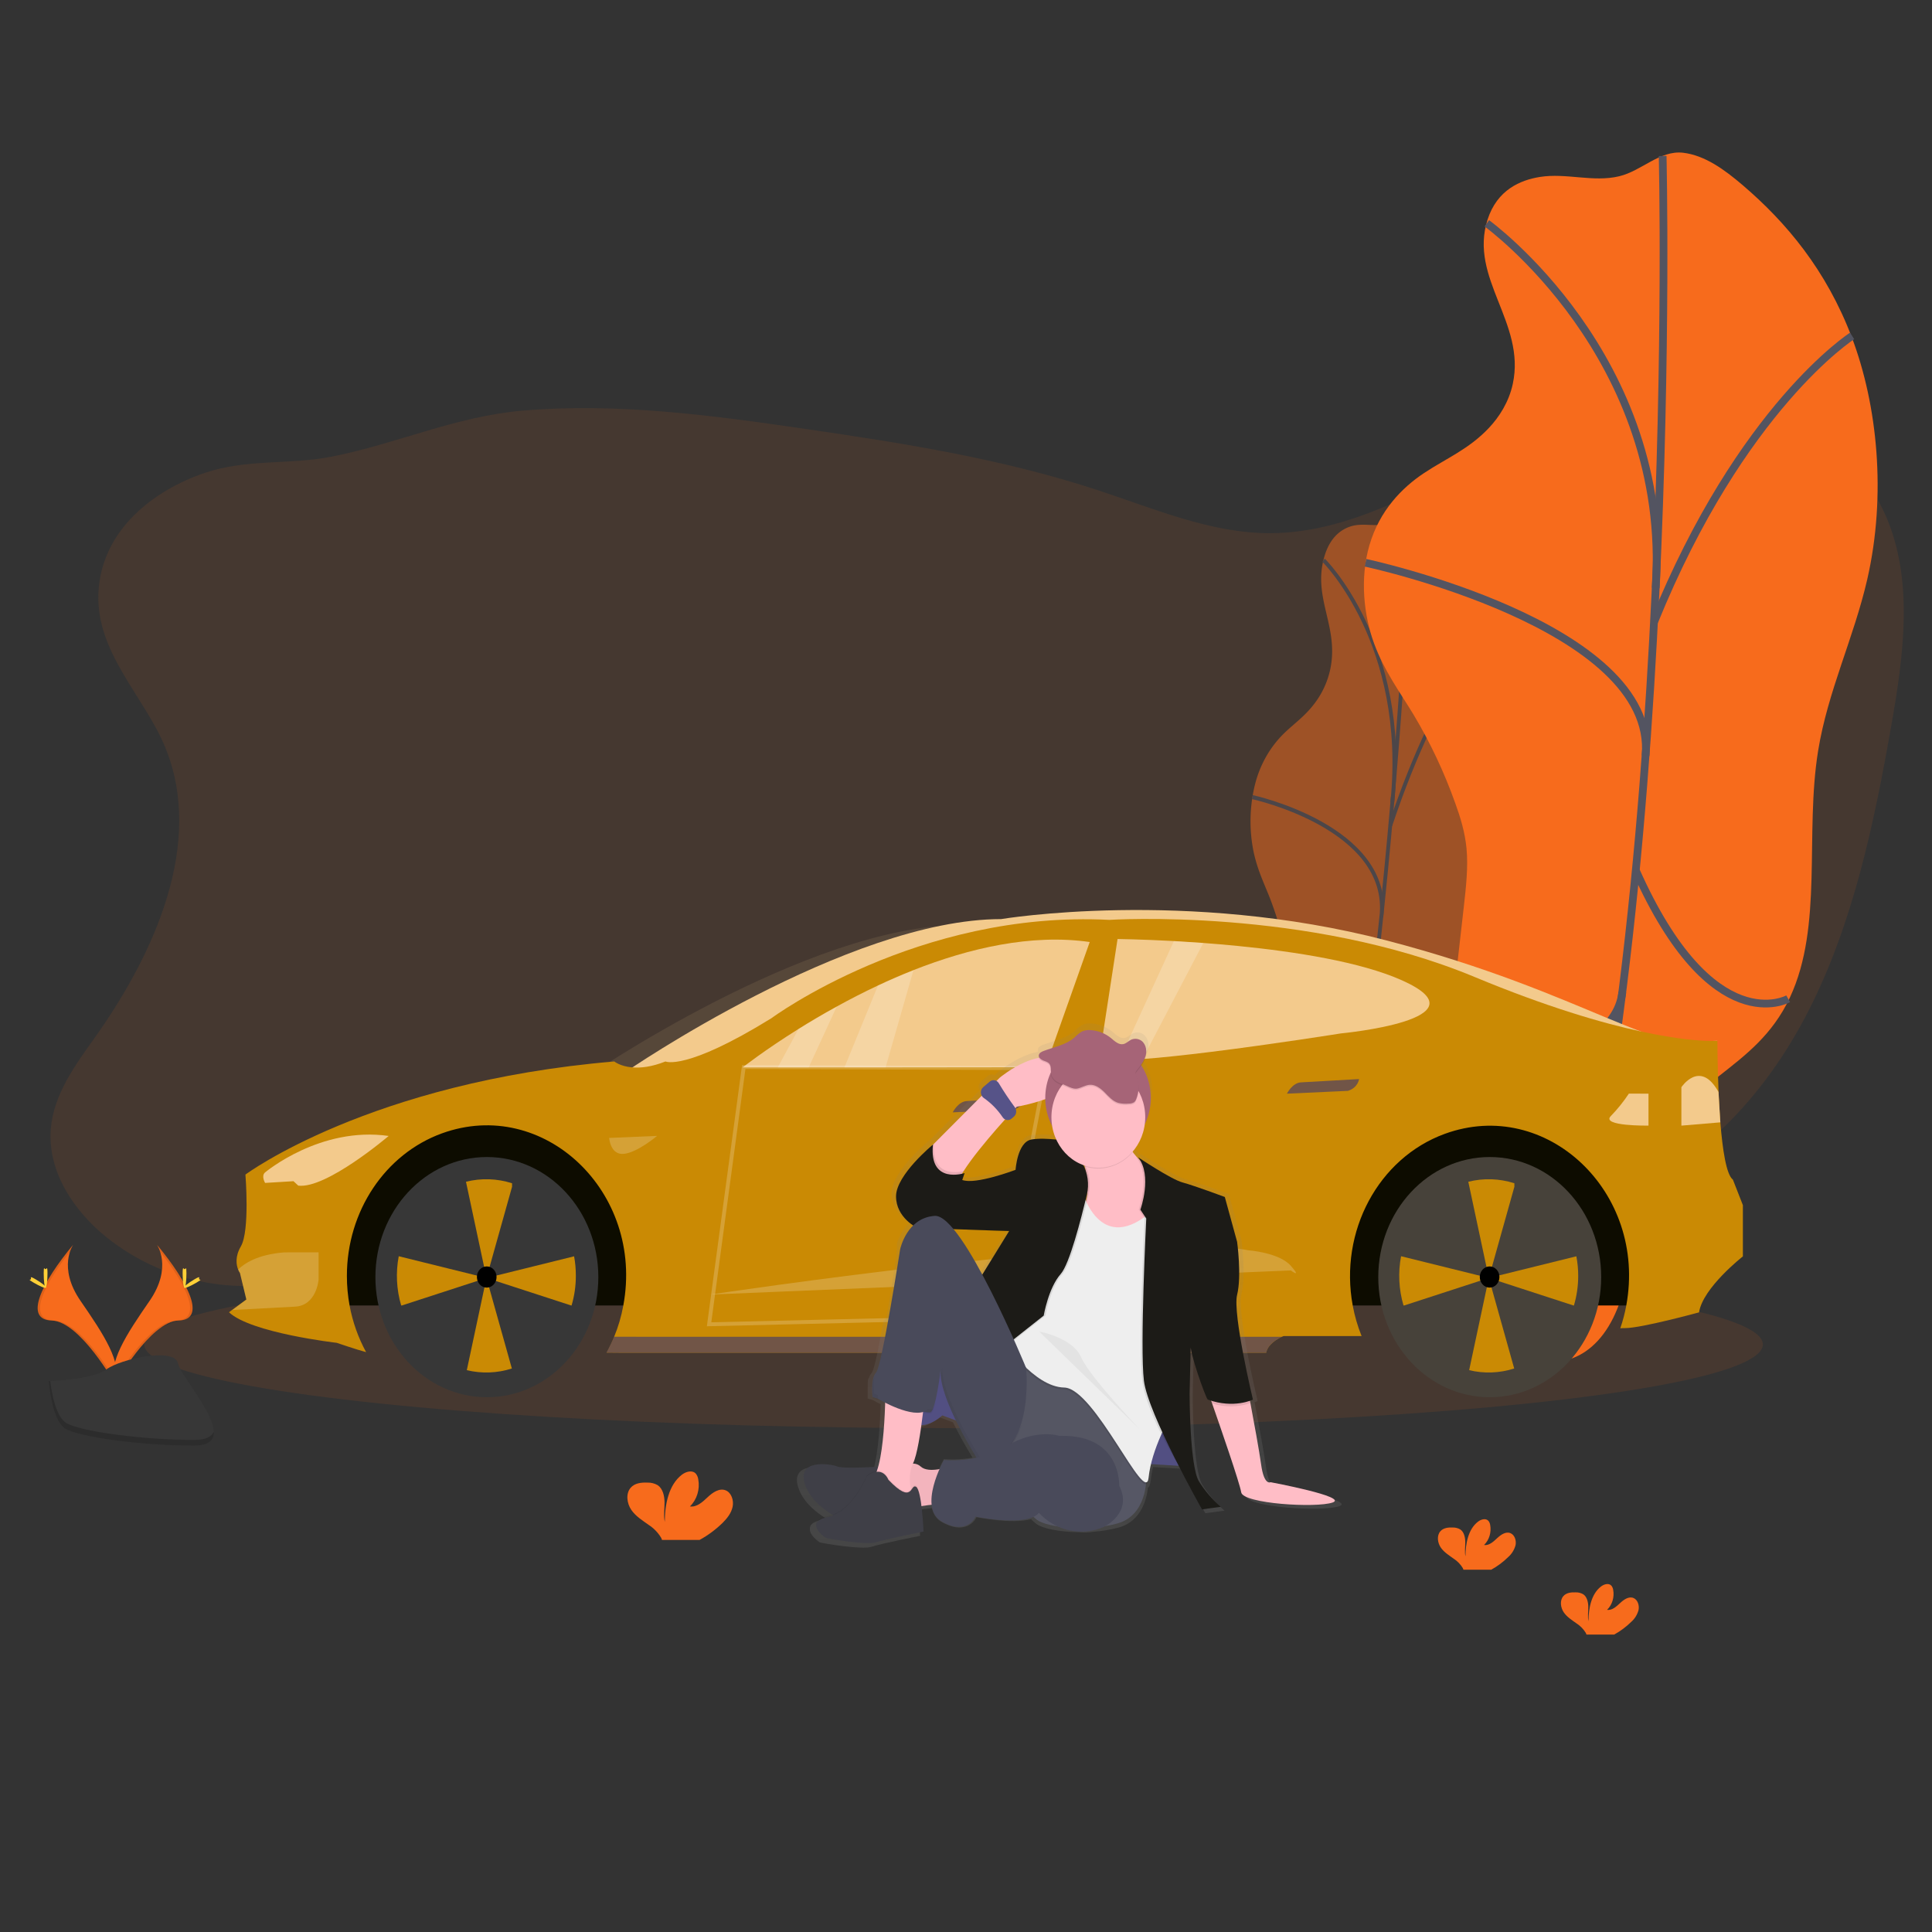 <?xml version="1.0" encoding="utf-8"?>
<svg viewBox="0 0 500 500" xmlns="http://www.w3.org/2000/svg">
  <rect x="0" y="0" width="500" height="500" fill="#333333" stroke="none"/>
  <defs>
    <linearGradient id="acc8b6a5-9f39-4130-a42e-d6ce30e2b206-391" x1="654.16" y1="770.88" x2="654.16" y2="513.71" gradientUnits="userSpaceOnUse" gradientTransform="matrix(0.49, 0, 0, 0.528, -43.662, -6.126)">
      <stop offset="0" stop-color="gray" stop-opacity="0.25"/>
      <stop offset="0.54" stop-color="gray" stop-opacity="0.12"/>
      <stop offset="1" stop-color="gray" stop-opacity="0.1"/>
    </linearGradient>
  </defs>
  <path d="M 42.758 193.397 C 52.964 218.229 39.941 246.83 24.638 268.388 C 19.506 275.603 13.863 283.159 13.144 292.242 C 12.286 303.322 19.25 313.506 27.518 320.163 C 42.587 332.297 63.175 336.047 81.111 329.929 C 96.611 324.653 109.643 312.695 125.276 307.873 C 151.437 299.807 179.147 313.179 201.533 329.832 C 217.378 341.618 234.346 355.946 253.446 353.43 C 266.895 351.657 278.305 341.493 286.044 329.518 C 289.78 323.714 293.032 317.262 298.478 313.359 C 301.716 311.04 305.516 309.81 309.322 308.933 C 344.044 300.943 380.888 320.447 415.151 310.415 C 438.29 303.638 456.744 283.933 468.214 261.256 C 479.683 238.579 485.043 212.962 489.501 187.583 C 492.67 169.548 495.302 150.088 488.034 133.492 C 480.325 115.938 462.483 105.298 444.554 103.308 C 426.624 101.319 408.638 106.832 392.117 114.608 C 371.473 124.33 351.244 137.94 328.71 137.987 C 313.366 138.019 298.737 131.656 284.065 126.842 C 259.489 118.755 234.021 114.735 208.59 111.026 C 184.255 107.475 159.685 104.169 135.203 106.278 C 117.88 107.761 102.586 114.893 85.778 118.19 C 74.823 120.342 63.812 118.717 53.063 122.363 C 39.839 126.818 26.205 137.165 25.475 153.438 C 24.785 168.91 37.342 180.215 42.758 193.397 Z" opacity="0.1" style="fill: rgb(236, 104, 28);"/>
  <g opacity="0.5" transform="matrix(0.49, 0, 0, 0.528, 7.683, 39.494)" style="">
    <path d="M802.73,269.64c-5,1.44-11.21,5.16-14.25,15.37-6,20,7.88,33.68,3.33,54.45a40.61,40.61,0,0,1-7,15.27c-5.57,7.55-11.63,11.13-17.49,16.42a52.18,52.18,0,0,0-15.37,25.24,69.86,69.86,0,0,0-.69,32.81c2.09,9.06,5.65,15.65,8.75,23a169.86,169.86,0,0,1,9,29,70.52,70.52,0,0,1,2,14.71c.1,6.23-.87,13-1.82,19.68l-8.47,59.11c-1.13,7.87-2.27,15.87-2.31,23.36-.06,8.65,1.33,16.08,2.71,23.33,3,15.64,6.17,31.87,13,40.12s18.41,5.39,25.54-11.45c6.78-16,6.92-37.4,12.9-54.52,9.42-27,28.16-30.6,38.55-56.33,10-24.68,6.92-55,12-83.12,3.62-20.17,11.33-38.57,15.9-58.5,6.57-28.71,5.92-58.51.67-80.57s-14.67-37.21-25.07-48.7c-4.41-4.87-9.12-9.2-14.66-9.63-5.89-.45-11,7-16.85,9.19C816.32,270.41,809.56,267.7,802.73,269.64Z" transform="translate(-104.84 -86.48)" style="fill: rgb(247, 107, 28);"/>
    <path d="M834.62,260.09s-10,255.28-51.93,405.82" transform="translate(-104.84 -86.48)" stroke="#535461" stroke-miterlimit="10" stroke-width="2" style="fill: rgb(247, 107, 28);"/>
    <path d="M788.22,286.26S833,327.07,824.55,404.83" transform="translate(-104.84 -86.48)" stroke="#535461" stroke-miterlimit="10" stroke-width="2" style="fill: rgb(247, 107, 28);"/>
    <path d="M750.6,402.38s73.6,14.8,68.14,58.82" transform="translate(-104.84 -86.48)" stroke="#535461" stroke-miterlimit="10" stroke-width="2" style="fill: rgb(247, 107, 28);"/>
    <path d="M879.77,316.41S850,342.48,823.46,416.32" transform="translate(-104.84 -86.48)" stroke="#535461" stroke-miterlimit="10" stroke-width="2" style="fill: rgb(247, 107, 28);"/>
    <path d="M850.66,539.58s-20.32,16-36.63-39.81" transform="translate(-104.84 -86.48)" stroke="#535461" stroke-miterlimit="10" stroke-width="2" style="fill: rgb(247, 107, 28);"/>
    <path d="M763,572.13s41.44-5.41,45.26-31.37" transform="translate(-104.84 -86.48)" stroke="#535461" stroke-miterlimit="10" stroke-width="2" style="fill: rgb(247, 107, 28);"/>
  </g>
  <path d="M 398.528 45.793 C 393.503 46.595 387.46 49.102 384.978 56.841 C 380.103 72.01 394.923 83.494 391.51 99.348 C 390.487 104.093 387.964 107.956 385.305 110.774 C 380.094 116.293 374.163 118.686 368.532 122.433 C 362.899 126.176 357.051 132.054 354.413 141.078 C 351.87 149.76 352.974 159.357 355.613 166.525 C 358.253 173.695 362.248 179.038 365.818 184.935 C 370.164 192.198 373.8 199.923 376.664 207.993 C 377.945 211.545 379.114 215.289 379.531 219.541 C 379.99 224.388 379.408 229.607 378.829 234.71 L 373.679 280.078 C 372.991 286.117 372.302 292.263 372.698 298.082 C 373.145 304.798 374.986 310.654 376.803 316.37 C 380.721 328.705 384.913 341.518 392.293 348.348 C 399.675 355.181 411.272 353.689 417.51 341.047 C 423.452 329.014 422.358 312.426 427.423 299.5 C 435.406 279.133 454.188 277.489 463.224 258.155 C 471.897 239.607 467.042 215.88 470.526 194.326 C 473.023 178.88 479.776 165.074 483.258 149.877 C 488.253 127.981 485.869 104.796 479.257 87.33 C 472.646 69.864 462.223 57.504 451.018 47.929 C 446.269 43.875 441.224 40.205 435.601 39.532 C 429.605 38.815 424.826 44.247 419.053 45.614 C 412.344 47.234 405.341 44.707 398.528 45.793 Z" style="fill: rgb(247, 107, 28);"/>
  <path d="M 430.292 40.36 C 430.292 40.36 435.02 238.052 401.22 352.369" fill="none" stroke="#535461" stroke-miterlimit="10" stroke-width="2" style="fill-opacity: 0.5;"/>
  <path d="M 384.781 57.789 C 384.781 57.789 432.589 92.298 428.494 152.172" fill="none" stroke="#535461" stroke-miterlimit="10" stroke-width="2" style="fill-opacity: 0.5;"/>
  <path d="M 353.397 145.647 C 353.397 145.647 428.857 161.746 425.88 195.598" fill="none" stroke="#535461" stroke-miterlimit="10" stroke-width="2" style="fill-opacity: 0.5;"/>
  <path d="M 479.327 86.938 C 479.327 86.938 450.648 105.329 428.053 161.029" fill="none" stroke="#535461" stroke-miterlimit="10" stroke-width="2" style="fill-opacity: 0.5;"/>
  <path d="M 462.783 258.482 C 462.783 258.482 443.115 269.633 423.344 225.249" fill="none" stroke="#535461" stroke-miterlimit="10" stroke-width="2" style="fill-opacity: 0.5;"/>
  <path d="M 375.789 278.289 C 375.789 278.289 417.482 276.675 419.866 256.757" fill="none" stroke="#535461" stroke-miterlimit="10" stroke-width="2" style=""/>
  <ellipse cx="246.78" cy="347.937" rx="209.449" ry="21.672" opacity="0.1" style="fill: rgb(247, 107, 28);"/>
  <path d="M 40.618 322.142 C 40.618 322.142 44.722 327.943 38.722 336.651 C 32.724 345.353 27.778 352.748 29.8 358.186 C 29.8 358.186 38.85 341.975 46.215 341.748 C 53.582 341.523 48.724 331.89 40.618 322.142 Z" style="fill: rgb(247, 107, 28);"/>
  <path d="M 40.618 322.142 C 40.977 322.702 41.257 323.311 41.455 323.958 C 48.646 333.05 52.471 341.539 45.566 341.755 C 39.13 341.957 31.411 354.347 29.559 357.481 C 29.621 357.722 29.693 357.96 29.781 358.19 C 29.781 358.19 38.831 341.984 46.196 341.755 C 53.563 341.528 48.724 331.89 40.618 322.142 Z" opacity="0.1" style=""/>
  <path d="M 48.249 329.511 C 48.249 331.549 48.037 333.204 47.759 333.204 C 47.48 333.204 47.269 331.554 47.269 329.511 C 47.269 327.47 47.533 328.457 47.793 328.457 C 48.053 328.457 48.249 327.476 48.249 329.511 Z" fill="#ffd037" style=""/>
  <path d="M 50.858 331.938 C 49.198 332.914 47.755 333.521 47.631 333.252 C 47.509 332.984 48.748 332.011 50.407 331.041 C 52.069 330.071 51.412 330.778 51.541 331.041 C 51.667 331.306 52.525 330.957 50.858 331.938 Z" fill="#ffd037" style=""/>
  <path d="M 18.937 322.142 C 18.937 322.142 14.833 327.943 20.833 336.651 C 26.832 345.353 31.758 352.748 29.8 358.186 C 29.8 358.186 20.749 341.975 13.384 341.748 C 6.017 341.523 10.837 331.89 18.937 322.142 Z" style="fill: rgb(247, 107, 28);"/>
  <path d="M 18.937 322.142 C 18.579 322.702 18.298 323.311 18.1 323.958 C 10.91 333.05 7.084 341.539 13.989 341.755 C 20.425 341.957 28.144 354.347 29.995 357.481 C 29.935 357.722 29.861 357.96 29.775 358.19 C 29.775 358.19 20.725 341.984 13.359 341.755 C 5.993 341.528 10.837 331.89 18.937 322.142 Z" opacity="0.1" style=""/>
  <path d="M 11.311 329.511 C 11.311 331.549 11.523 333.204 11.801 333.204 C 12.081 333.204 12.29 331.554 12.29 329.511 C 12.29 327.47 12.027 328.457 11.767 328.457 C 11.507 328.457 11.311 327.476 11.311 329.511 Z" fill="#ffd037" style=""/>
  <path d="M 8.692 331.938 C 10.353 332.914 11.797 333.521 11.92 333.252 C 12.041 332.984 10.802 332.011 9.143 331.041 C 7.482 330.071 8.138 330.778 8.011 331.041 C 7.883 331.306 7.031 330.957 8.692 331.938 Z" fill="#ffd037" style=""/>
  <path d="M 12.615 357.434 C 12.615 357.434 24.09 357.052 27.547 354.399 C 31.004 351.745 45.178 348.599 46.054 352.816 C 46.932 357.037 63.299 373.976 50.345 374.087 C 37.391 374.199 20.245 371.913 16.792 369.65 C 13.34 367.387 12.615 357.434 12.615 357.434 Z" style="fill: rgb(55, 55, 55);"/>
  <path d="M 50.58 372.631 C 37.627 372.743 20.481 370.458 17.028 368.194 C 14.398 366.467 13.349 360.282 13.002 357.426 L 12.619 357.426 C 12.619 357.426 13.344 367.399 16.798 369.662 C 20.25 371.924 37.395 374.214 50.368 374.104 C 54.111 374.072 55.398 372.636 55.33 370.515 C 54.777 371.797 53.362 372.599 50.58 372.631 Z" opacity="0.2" style=""/>
  <path d="M 161.967 277.377 C 161.967 277.377 219.389 237.862 259.088 237.862 C 259.088 237.862 306.882 229.843 358.87 243.393 C 410.854 256.946 430.057 274.519 444.473 269.358 L 383.919 271.269 L 161.967 277.377 Z" style="fill: rgb(243, 202, 140);"/>
  <path d="M 151.5 278.916 C 151.5 278.916 208.924 239.401 248.622 239.401 C 248.622 239.401 296.416 231.382 348.404 244.932 C 400.389 258.485 419.592 276.055 434.005 270.898 L 373.453 272.808 L 151.5 278.916 Z" opacity="0.1" style="fill: rgb(243, 202, 140);"/>
  <polygon points="432.624 337.857 82.419 337.857 92.046 296.305 151.6 279.25 432.624 287.204 432.624 337.857" style="fill: rgb(13, 12, 0);"/>
  <path d="M 451.057 311.892 L 451.057 325.155 C 451.057 325.155 440.66 333.278 439.715 339.639 C 439.715 339.639 424.826 343.714 420.576 343.714 C 420.189 343.714 419.766 343.714 419.327 343.76 C 419.992 341.841 420.512 339.867 420.879 337.857 C 426.306 308.505 400.2 283.831 373.889 293.445 C 356.727 299.713 346.543 318.715 350.082 337.857 C 350.584 340.574 351.353 343.227 352.379 345.77 L 332.193 345.77 C 332.193 345.77 332.006 345.839 331.702 345.979 C 330.62 346.509 328.068 347.902 327.702 350.089 L 160.399 350.089 L 156.971 350.06 C 157.7 348.74 158.354 347.378 158.931 345.976 C 160.007 343.377 160.804 340.658 161.311 337.867 C 166.795 308.503 140.716 283.754 114.363 293.317 C 99.66 298.655 89.764 313.506 89.774 330.219 C 89.774 332.78 90.007 335.337 90.468 337.853 C 91.259 342.108 92.706 346.191 94.749 349.932 C 92.359 349.303 87.144 347.521 87.144 347.521 C 87.144 347.521 64.934 344.98 59.263 339.61 L 60.121 338.969 L 63.752 336.297 L 62.099 329.437 C 61.898 329.147 61.734 328.835 61.607 328.498 C 61.168 327.354 60.781 325.229 62.338 322.559 C 64.699 318.486 63.517 303.98 63.517 303.98 C 63.517 303.98 95.656 280.056 158.984 274.707 C 158.984 274.707 160.498 275.974 163.623 276.238 C 165.737 276.424 168.592 276.143 172.222 274.707 C 172.222 274.707 177.418 277.252 199.648 263.509 C 199.648 263.509 237.46 235.508 287.087 238.063 C 287.087 238.063 338.128 234.749 381.608 252.832 C 400.344 260.618 414.601 264.77 424.764 266.963 C 434.147 268.996 440.039 269.368 442.737 269.402 L 442.796 269.402 C 443.677 269.402 444.202 269.402 444.387 269.402 L 444.467 269.402 C 444.467 269.402 444.467 275.463 444.765 282.62 L 444.765 282.658 C 444.874 285.147 445.02 287.77 445.225 290.318 L 445.225 290.476 C 445.794 297.571 446.773 304.018 448.473 305.292 L 451.057 311.892 Z" style="stroke-width: 32px; fill: rgb(202, 138, 4);"/>
  <path d="M 68.627 303.4 C 68.627 303.4 82.864 291.435 100.587 293.984 C 100.587 293.984 84.461 307.732 77.193 306.84 L 75.954 305.692 L 68.607 306.138 C 68.607 306.138 67.509 304.292 68.627 303.4 Z" style="fill: rgb(243, 202, 140);"/>
  <path d="M 82.447 324.099 L 82.447 331.163 C 82.447 331.163 81.957 337.908 76.301 338.163 L 60.139 339.021 L 63.769 336.349 L 62.114 329.49 C 61.913 329.203 61.747 328.892 61.622 328.557 C 63.093 327.101 66.555 324.641 73.596 324.115 L 82.447 324.099 Z" fill="#fff" opacity="0.2" style=""/>
  <path d="M 157.652 294.496 L 170.057 293.968 C 170.057 293.968 165.038 298.229 161.492 298.615 C 157.947 299 157.652 294.496 157.652 294.496 Z" fill="#fff" opacity="0.2" style=""/>
  <path d="M 183.766 335.03 C 183.766 335.03 295.95 318.226 323.067 323.574 C 323.067 323.574 331.041 324.148 334.059 327.58 C 337.075 331.014 334.059 328.789 334.059 328.789 L 183.766 335.03 Z" fill="#fff" opacity="0.2" style=""/>
  <path d="M 246.566 287.876 C 246.566 287.876 247.985 285.01 250.287 284.947 L 265.234 284.118 C 265.234 284.118 265 286.346 262.34 287.174 L 246.566 287.876 Z" fill="#18218a" opacity="0.5" style=""/>
  <path d="M 333.054 283.039 C 333.054 283.039 334.476 280.173 336.776 280.111 L 351.723 279.26 C 351.723 279.26 351.488 281.488 348.831 282.315 L 333.054 283.039 Z" fill="#18218a" opacity="0.5" style=""/>
  <path d="M 282.018 243.792 L 270.547 276.191 L 229.193 276.238 L 218.548 276.238 L 209.286 276.238 L 201.278 276.238 L 192.209 276.238 C 192.209 276.238 197.734 271.871 206.632 266.306 C 209.57 264.46 212.905 262.485 216.524 260.503 C 219.855 258.667 223.441 256.811 227.205 255.049 C 230.145 253.654 233.238 252.315 236.403 251.065 C 250.748 245.415 266.87 241.622 282.018 243.792 Z" style="fill: rgb(243, 202, 140);"/>
  <path d="M 346.996 267.45 C 346.996 267.45 329.718 270.209 313.229 272.249 C 306.926 273.03 300.741 273.706 295.676 274.081 L 294.972 274.132 C 293.012 274.271 291.197 274.359 289.653 274.392 C 287.205 274.439 285.372 274.323 284.457 274.007 L 289.223 243.016 C 289.223 243.016 295.099 243.084 303.79 243.542 L 305.692 243.654 C 307.499 243.764 309.403 243.89 311.391 244.038 C 314.235 244.251 317.226 244.503 320.311 244.808 C 335.21 246.282 352.084 248.922 362.772 253.681 C 385.511 263.819 346.996 267.45 346.996 267.45 Z" style="fill: rgb(243, 202, 140);"/>
  <path d="M 426.629 283.039 L 426.629 291.308 C 426.629 291.308 414.223 291.499 416.883 288.83 C 418.605 287.059 420.166 285.115 421.551 283.026 L 426.629 283.039 Z" style="fill: rgb(243, 202, 140);"/>
  <path d="M 445.215 290.464 L 435.141 291.313 L 435.141 281.37 C 435.141 281.37 439.809 274.307 444.477 282.137 L 444.744 282.593 L 445.215 290.464 Z" style="fill: rgb(243, 202, 140);"/>
  <circle cx="390.716" cy="625.189" r="58.87" style="fill: rgb(55, 55, 55);" transform="matrix(0.49, 0, 0, 0.528, -65.449, 0.421)"/>
  <path d="M 132.52 306.226 L 132.52 307.135 L 125.903 330.731 L 120.594 305.837 C 124.533 304.85 128.643 304.983 132.52 306.226 Z" style="fill: rgb(202, 138, 4);"/>
  <path d="M 132.47 354.168 C 128.68 355.379 124.666 355.525 120.808 354.601 L 125.898 330.731 L 132.47 354.168 Z" style="fill: rgb(202, 138, 4);"/>
  <path d="M 149.028 330.193 C 149.031 332.795 148.658 335.383 147.921 337.862 L 147.828 337.862 L 125.922 330.737 L 148.576 325.133 C 148.886 326.799 149.036 328.493 149.028 330.193 Z" style="fill: rgb(202, 138, 4);"/>
  <path d="M 125.903 330.731 L 103.996 337.857 L 103.826 337.857 C 102.605 333.737 102.388 329.349 103.192 325.111 L 125.903 330.731 Z" style="fill: rgb(202, 138, 4);"/>
  <circle cx="390.646" cy="625.129" r="5.19" style="" transform="matrix(0.49, 0, 0, 0.528, -65.449, 0.421)"/>
  <circle cx="920.386" cy="625.189" r="58.87" style="fill: rgb(71, 66, 58);" transform="matrix(0.49, 0, 0, 0.528, -65.449, 0.421)"/>
  <path d="M 408.438 330.193 C 408.467 349.431 389.15 361.494 373.665 351.903 C 358.18 342.313 358.14 318.263 373.594 308.613 C 387.278 300.07 404.713 308.451 407.946 325.128 C 408.267 326.795 408.433 328.49 408.438 330.193 Z" style="fill: rgb(71, 66, 58);"/>
  <path d="M 391.921 306.226 L 391.921 307.135 L 385.305 330.731 L 379.995 305.837 C 383.934 304.85 388.044 304.983 391.921 306.226 Z" style="fill: rgb(202, 138, 4);"/>
  <path d="M 391.876 354.168 C 388.087 355.379 384.074 355.525 380.216 354.601 L 385.305 330.731 L 391.876 354.168 Z" style="fill: rgb(202, 138, 4);"/>
  <path d="M 408.438 330.193 C 408.44 332.795 408.064 335.383 407.329 337.862 L 407.215 337.862 L 385.305 330.731 L 407.96 325.128 C 408.277 326.795 408.438 328.491 408.438 330.193 Z" style="fill: rgb(202, 138, 4);"/>
  <path d="M 385.305 330.731 L 363.397 337.857 L 363.227 337.857 C 362.008 333.737 361.789 329.349 362.594 325.111 L 385.305 330.731 Z" style="fill: rgb(202, 138, 4);"/>
  <circle cx="920.326" cy="625.129" r="5.19" style="" transform="matrix(0.49, 0, 0, 0.528, -65.449, 0.421)"/>
  <path d="M 216.529 260.535 L 209.286 276.259 L 201.278 276.259 L 206.632 266.336 C 209.586 264.489 212.911 262.522 216.529 260.535 Z" fill="#fff" opacity="0.2" style=""/>
  <path d="M 236.403 251.097 L 229.189 276.243 L 218.543 276.243 L 227.212 255.068 C 230.168 253.687 233.244 252.359 236.403 251.097 Z" fill="#fff" opacity="0.2" style=""/>
  <path d="M 311.403 244.065 L 295.686 274.086 L 294.981 274.137 C 293.022 274.276 291.205 274.364 289.663 274.398 L 303.8 243.572 L 305.703 243.684 C 307.485 243.792 309.403 243.916 311.403 244.065 Z" fill="#fff" opacity="0.2" style=""/>
  <polygon points="192.481 276.153 183.511 342.722 258.446 340.954 270.75 276.441 192.481 276.153" fill="none" stroke="#fff" stroke-miterlimit="10" opacity="0.2" style=""/>
  <path d="M 331.707 345.959 C 330.625 346.486 328.073 347.88 327.707 350.07 L 160.399 350.07 L 156.971 350.037 C 157.7 348.721 158.354 347.357 158.931 345.953 L 331.707 345.959 Z" fill="#18218a" opacity="0.5" style=""/>
  <path d="M 187.062 394.064 C 188.202 392.919 189.275 391.568 189.607 389.928 C 189.941 388.286 189.29 386.315 187.831 385.708 C 186.199 385.031 184.45 386.237 183.129 387.483 C 181.806 388.736 180.289 390.122 178.559 389.858 C 180.37 388.089 181.187 385.426 180.709 382.842 C 180.635 382.319 180.428 381.827 180.111 381.42 C 179.207 380.364 177.561 380.822 176.479 381.644 C 173.048 384.283 172.071 389.311 172.044 393.857 C 171.699 392.218 171.993 390.508 171.982 388.825 C 171.973 387.143 171.547 385.281 170.23 384.373 C 169.409 383.899 168.487 383.666 167.555 383.697 C 166.002 383.634 164.273 383.804 163.216 385.026 C 161.898 386.546 162.237 389.095 163.387 390.766 C 164.537 392.438 166.277 393.489 167.878 394.644 C 169.164 395.467 170.259 396.596 171.086 397.941 C 171.183 398.129 171.265 398.327 171.325 398.532 L 181.052 398.532 C 183.233 397.34 185.255 395.838 187.062 394.064 Z" style="fill: rgb(247, 107, 28);"/>
  <path d="M 390.35 402.936 C 391.246 402.15 391.901 401.083 392.226 399.887 C 392.471 398.672 391.99 397.225 390.91 396.781 C 389.707 396.283 388.419 397.181 387.445 398.093 C 386.47 399.006 385.349 400.041 384.071 399.846 C 385.406 398.54 386.008 396.575 385.658 394.669 C 385.603 394.282 385.449 393.917 385.217 393.615 C 384.545 392.845 383.336 393.176 382.534 393.784 C 379.986 395.713 379.277 399.437 379.261 402.796 C 379.007 401.585 379.221 400.325 379.212 399.102 C 379.203 397.878 378.891 396.463 377.92 395.819 C 377.318 395.471 376.642 395.298 375.96 395.318 C 374.815 395.271 373.542 395.398 372.759 396.301 C 371.778 397.42 372.037 399.304 372.885 400.521 C 373.732 401.74 375.016 402.524 376.201 403.379 C 377.151 403.986 377.961 404.819 378.57 405.811 C 378.644 405.949 378.701 406.093 378.748 406.243 L 385.922 406.243 C 387.53 405.362 389.019 404.249 390.35 402.936 Z" style="fill: rgb(247, 107, 28);"/>
  <path d="M 422.183 419.718 C 423.079 418.928 423.735 417.865 424.058 416.668 C 424.301 415.454 423.824 414.003 422.745 413.56 C 421.541 413.064 420.253 413.961 419.279 414.874 C 418.303 415.787 417.183 416.821 415.903 416.627 C 417.24 415.32 417.843 413.356 417.492 411.45 C 417.434 411.062 417.283 410.698 417.049 410.396 C 416.379 409.625 415.17 409.958 414.366 410.565 C 411.82 412.494 411.11 416.221 411.095 419.574 C 410.839 418.367 411.055 417.104 411.046 415.88 C 411.035 414.656 410.723 413.246 409.755 412.602 C 409.152 412.253 408.476 412.08 407.793 412.099 C 406.647 412.053 405.376 412.179 404.59 413.079 C 403.613 414.198 403.872 416.083 404.718 417.3 C 405.567 418.519 406.848 419.305 408.034 420.159 C 408.985 420.768 409.794 421.601 410.404 422.592 C 410.475 422.73 410.536 422.874 410.581 423.024 L 417.755 423.024 C 419.362 422.14 420.851 421.03 422.183 419.718 Z" style="fill: rgb(247, 107, 28);"/>
  <path d="M 330.146 384.451 C 330.146 384.451 328.436 385.456 327.658 379.778 C 327.167 376.087 325.741 368.473 324.806 363.53 L 324.688 362.904 C 324.957 362.813 325.219 362.707 325.479 362.588 C 325.479 362.588 320.032 339.904 321.275 334.883 C 322.52 329.86 321.275 320.861 321.275 320.861 L 318.009 309.013 C 318.009 309.013 309.918 306.006 306.809 305.172 C 303.698 304.338 294.988 298.493 294.988 298.493 C 295.135 298.682 295.276 298.876 295.407 299.08 L 295.059 298.854 C 294.425 298.214 293.85 297.508 293.346 296.743 C 295.084 294.753 296.207 292.232 296.569 289.527 C 298.937 284.69 298.669 278.849 295.873 274.286 C 296.403 273.573 296.806 272.761 297.063 271.892 C 297.167 271.495 297.211 271.081 297.195 270.667 C 297.311 269.312 296.631 268.023 295.491 267.433 C 294.74 267.098 293.894 267.108 293.149 267.461 C 292.46 267.798 291.916 268.431 291.161 268.6 C 289.903 268.88 288.826 267.792 287.835 266.985 C 286.298 265.753 284.465 265.019 282.551 264.875 C 281.721 264.777 280.881 264.895 280.103 265.224 C 279.364 265.673 278.683 266.224 278.075 266.865 C 275.833 268.811 272.689 269.354 269.872 270.415 C 269.334 270.616 268.735 270.942 268.638 271.47 C 268.616 271.573 268.616 271.681 268.638 271.786 C 268.615 271.92 268.625 272.059 268.667 272.188 C 263.417 273.136 258.281 277.431 258.281 277.431 L 257.419 278.289 C 256.841 277.955 256.137 278.019 255.621 278.452 L 253.888 279.921 C 253.238 280.466 253.07 281.45 253.494 282.21 L 240.816 294.871 L 240.54 295.143 L 240.54 295.097 C 240.54 295.097 230.747 303.11 230.747 308.779 C 230.747 312.878 233.686 315.406 235.287 316.497 C 233.85 317.954 232.763 319.764 232.121 321.774 L 232.121 321.825 L 232.121 321.9 L 232.121 321.958 L 232.121 322.021 L 232.121 322.073 L 232.121 322.131 L 232.121 322.186 L 232.121 322.237 L 232.121 322.285 L 232.121 322.331 L 232.121 322.375 L 232.121 322.423 L 232.121 322.457 L 232.121 322.517 L 232.121 322.571 L 232.121 322.599 L 232.121 322.634 L 232.121 322.865 L 232.121 322.928 L 232.121 323.056 L 232.121 323.143 L 232.121 323.236 L 232.085 323.467 L 232.085 323.561 L 232.06 323.718 L 232.06 323.782 L 232.06 323.937 L 232.06 324.047 L 232.026 324.257 L 231.98 324.522 L 231.98 324.574 L 231.948 324.794 L 231.948 324.902 L 231.907 325.143 L 231.907 325.208 L 231.863 325.481 L 231.863 325.603 L 231.751 326.295 L 231.693 326.667 L 231.693 326.732 L 231.628 327.119 L 231.628 327.169 L 231.564 327.558 L 231.564 327.591 L 231.497 328.004 L 231.497 328.091 L 231.427 328.498 L 231.427 328.589 L 231.364 328.991 L 231.364 329.036 L 231.291 329.49 L 231.291 329.574 L 231.124 330.589 L 231.04 331.115 L 231.04 331.194 L 230.956 331.722 L 230.956 331.758 L 230.776 332.814 L 230.776 332.903 L 230.688 333.432 L 230.688 333.507 L 230.497 334.619 L 230.497 334.666 L 230.399 335.23 L 230.399 335.277 L 230.203 336.426 L 230.203 336.502 L 230.105 337.07 L 230.105 337.113 L 229.898 338.29 L 229.898 338.352 L 229.798 338.933 L 229.798 338.975 L 229.585 340.166 L 229.585 340.215 L 229.482 340.796 L 229.482 340.842 L 228.587 342.034 L 228.587 342.087 L 228.48 342.662 L 228.48 342.695 L 228.258 343.864 L 228.258 343.897 L 228.151 344.467 L 228.151 344.498 L 227.934 345.617 L 227.934 345.663 L 227.833 346.191 L 227.833 346.239 L 227.622 347.293 L 227.622 347.332 L 227.52 347.857 L 227.52 347.913 L 227.314 348.908 L 227.314 348.934 L 227.215 349.405 L 227.215 349.451 C 227.147 349.769 227.08 350.074 227.015 350.369 L 226.917 350.802 L 226.917 350.84 C 226.851 351.128 226.788 351.405 226.727 351.668 L 226.634 352.047 L 226.634 352.089 L 226.545 352.453 C 226.154 354.036 225.811 355.091 225.566 355.339 C 225.318 355.62 225.121 355.949 224.993 356.31 L 224.953 356.415 L 224.915 356.531 L 224.881 356.647 L 224.718 356.805 L 224.683 356.927 L 224.654 357.037 L 224.625 357.165 L 224.625 357.281 L 224.601 357.407 L 224.601 357.523 C 224.601 357.606 224.589 357.692 224.561 357.776 L 224.561 357.881 L 224.561 358.024 L 224.561 358.134 L 224.561 358.276 L 224.561 358.389 L 224.561 358.531 L 224.561 358.642 L 224.561 358.783 L 224.561 358.89 C 224.561 359.063 224.561 359.232 224.561 359.415 C 224.561 359.448 224.561 359.481 224.561 359.518 C 224.561 359.554 224.561 359.606 224.561 359.652 C 224.561 359.701 224.561 359.724 224.561 359.754 C 224.561 359.785 224.561 359.844 224.561 359.885 C 224.561 359.929 224.561 359.949 224.561 359.987 C 224.561 360.023 224.561 360.071 224.561 360.112 L 224.561 360.21 C 224.561 360.251 224.561 360.292 224.561 360.334 L 224.561 360.418 C 224.561 360.497 224.561 360.571 224.561 360.646 L 224.561 361.479 L 224.561 361.595 L 224.561 361.926 L 226.03 362.407 C 226.03 362.407 226.769 362.844 227.911 363.415 C 227.75 368.738 227.294 375.944 226.055 380.354 C 223.294 380.507 216.471 380.816 215.236 380.284 C 213.68 379.615 203.722 377.948 206.837 385.623 C 208.141 388.842 210.975 391.268 213.827 393.009 C 213.472 393.133 213.113 393.233 212.748 393.308 C 210.21 393.835 209.506 394.751 209.605 395.689 C 209.423 397.271 211.92 399.038 212.128 399.149 C 212.44 399.318 223.014 401.154 225.506 400.314 C 227.999 399.475 238.107 397.476 238.107 397.476 C 238.107 397.476 238.107 397.355 238.107 397.145 C 238.107 397.145 237.97 393.862 237.587 390.75 C 238.734 390.571 239.983 390.407 241.198 390.308 C 241.514 391.907 242.496 393.257 243.862 393.974 C 250.553 397.666 252.731 392.638 252.731 392.638 C 252.731 392.638 261.777 394.512 266.829 393.166 C 267.359 393.695 267.81 394.068 268.13 394.323 C 269.77 395.592 274.186 396.463 279.13 396.527 C 280.444 396.667 281.769 396.627 283.075 396.405 C 285.258 396.25 287.419 395.886 289.541 395.314 C 295.491 393.652 296.798 387.693 297.084 384.983 C 297.317 384.909 297.485 384.648 297.571 384.152 C 297.689 383.882 297.759 383.591 297.778 383.292 C 297.908 382.067 298.121 380.855 298.415 379.663 L 305.761 380.107 C 309.043 386.52 311.942 391.621 311.942 391.621 L 316.918 390.953 C 314.703 389.043 312.765 386.793 311.164 384.273 C 308.674 380.272 308.674 361.063 308.674 361.063 L 308.954 349.366 L 308.954 349.489 L 308.954 348.923 C 309.414 352.389 313.064 362.445 313.475 362.594 C 313.772 362.698 314.066 362.793 314.357 362.881 L 314.621 363.632 C 316.696 369.558 321.966 384.732 322.337 387.126 C 322.827 390.133 342.251 391.3 346.605 389.796 C 350.958 388.292 330.146 384.451 330.146 384.451 Z M 260.763 318.026 L 253.64 329.548 C 251.087 324.801 248.422 320.434 246.013 317.542 C 252.328 317.768 259.612 318.01 260.763 318.026 Z M 259.681 288.486 C 260.245 288.772 260.907 288.695 261.4 288.281 L 262.008 287.754 C 262.648 287.218 262.824 286.255 262.423 285.497 L 262.785 285.111 C 265.294 284.653 267.767 284.006 270.19 283.174 C 270.282 285.556 270.904 287.879 272.002 289.949 C 272.218 291.272 272.622 292.553 273.198 293.747 C 272.082 293.647 270.866 293.577 269.705 293.587 C 268.69 293.565 267.677 293.634 266.673 293.793 C 262.943 294.464 262.472 301.806 262.472 301.806 C 262.472 301.806 254.975 304.645 250.467 304.747 C 249.897 304.747 249.33 304.655 248.783 304.476 L 248.328 304.445 L 248.94 302.64 C 248.94 302.64 248.676 302.728 248.24 302.825 C 248.38 302.596 248.529 302.364 248.68 302.128 C 251.531 297.724 256.466 292.046 259.681 288.496 L 259.681 288.486 Z M 244.274 377.61 C 243.7 378.668 243.185 379.758 242.73 380.88 C 240.962 381.25 238.552 381.456 237.275 380.279 C 236.698 379.77 235.973 379.496 235.228 379.504 L 235.257 379.441 C 236.139 377.621 236.887 373.545 237.477 369.324 C 240.327 369.324 243.035 366.755 243.035 366.755 L 246.623 368.078 L 246.756 368.346 L 246.845 368.521 L 246.987 368.805 L 247.074 368.985 L 247.217 369.266 L 247.309 369.444 L 247.452 369.719 L 247.544 369.899 L 247.682 370.169 L 247.775 370.348 L 247.917 370.617 L 248.01 370.789 L 248.153 371.053 L 248.24 371.222 L 248.382 371.485 L 248.47 371.648 L 248.608 371.907 L 248.697 372.071 L 248.839 372.331 L 248.921 372.477 L 249.062 372.733 L 249.146 372.88 L 249.288 373.133 L 249.361 373.264 L 249.51 373.523 L 249.561 373.615 C 249.818 374.066 250.052 374.492 250.292 374.894 L 250.326 374.95 L 250.463 375.182 L 250.522 375.283 L 250.645 375.495 L 250.713 375.606 L 250.827 375.795 L 250.895 375.917 L 250.997 376.092 L 251.071 376.212 L 251.17 376.376 L 251.237 376.493 L 251.326 376.641 L 251.393 376.756 L 251.479 376.894 L 251.545 377.01 L 251.625 377.136 L 251.692 377.247 C 249.241 377.681 246.751 377.805 244.274 377.61 Z" fill="url(#acc8b6a5-9f39-4130-a42e-d6ce30e2b206-391)" style=""/>
  <path d="M 344.881 388.847 C 340.635 390.319 321.678 389.173 321.221 386.209 C 320.859 383.851 315.723 369.012 313.695 363.21 L 312.882 360.889 L 322.74 358.598 C 322.74 358.598 323.102 360.46 323.601 363.113 C 324.514 367.955 325.888 375.432 326.379 379.019 C 327.138 384.573 328.829 383.592 328.829 383.592 C 328.829 383.592 349.113 387.376 344.881 388.847 Z" fill="#ffbdc6" style=""/>
  <path d="M 291.323 292.449 C 291.323 292.449 290.564 297.347 297.088 301.944 C 303.611 306.539 297.998 323.018 297.998 323.018 L 293.174 323.308 C 286.809 323.692 281.299 318.583 280.705 311.745 C 280.705 311.745 283.432 306.998 278.427 294.754 L 291.323 292.449 Z" fill="#ffbdc6" style=""/>
  <path d="M 263.132 286.42 C 263.132 286.42 253.746 296.277 249.382 303.072 C 248.862 303.861 248.391 304.682 247.966 305.531 C 244.782 312.067 237.378 301.443 239.938 297.77 L 241.707 295.994 L 258.731 278.904 C 258.731 278.904 270.411 269.102 276.321 276.127 C 282.232 283.155 263.132 286.42 263.132 286.42 Z" fill="#ffbdc6" style=""/>
  <circle cx="713.506" cy="537.359" r="27.87" fill="#a66477" style="" transform="matrix(0.49, 0, 0, 0.528, -65.449, 0.421)"/>
  <path d="M 228.406 379.529 C 228.406 379.529 218.243 380.184 216.724 379.529 C 215.206 378.876 205.505 377.247 208.556 384.764 C 211.608 392.281 223.116 395.382 223.116 395.382 L 231.441 393.092 L 228.406 379.529 Z" style="fill: rgb(63, 63, 71);"/>
  <path d="M 264.651 347.352 L 285.048 356.276 L 296.651 382.823 C 296.651 382.823 296.804 392.133 289.223 394.259 C 281.64 396.385 271.023 395.402 268.289 393.278 C 265.559 391.152 254.338 378.576 254.338 378.576 L 264.651 347.352 Z" style="fill: rgb(86, 87, 101);"/>
  <path d="M 263.265 347.352 L 280.921 354.481 L 290.966 375.722 C 290.966 375.722 291.097 383.174 284.535 384.876 C 277.973 386.575 268.78 385.785 266.415 384.087 C 264.049 382.391 254.338 372.319 254.338 372.319 L 263.265 347.352 Z" opacity="0.05" style="fill: rgb(63, 63, 71);"/>
  <path d="M 245.693 379.529 C 245.693 379.529 240.385 381.493 238.264 379.529 C 236.143 377.569 232.349 380.02 232.349 380.02 L 234.021 390.641 C 234.021 390.641 241.604 388.842 245.704 389.33 L 245.693 379.529 Z" fill="#ffbdc6" style=""/>
  <path d="M 245.693 379.529 C 245.693 379.529 240.385 381.493 238.264 379.529 C 236.143 377.569 232.349 380.02 232.349 380.02 L 234.021 390.641 C 234.021 390.641 241.604 388.842 245.704 389.33 L 245.693 379.529 Z" opacity="0.05" style=""/>
  <path d="M 248.715 368.1 L 243.873 366.301 C 243.873 366.301 238.564 371.365 235.055 367.119 C 231.551 362.872 238.239 345.226 238.239 345.226 L 245.365 332.809 L 250.522 350.288 L 255.224 358.783 L 248.715 368.1 Z" fill="#565388" style=""/>
  <path d="M 248.715 368.1 L 243.873 366.301 C 243.873 366.301 238.564 371.365 235.055 367.119 C 231.551 362.872 238.239 345.226 238.239 345.226 L 245.365 332.809 L 250.522 350.288 L 255.224 358.783 L 248.715 368.1 Z" opacity="0.05" style=""/>
  <polygon points="294.981 367.118 305.903 368.747 308.028 379.529 294.531 378.713 294.981 367.118" fill="#565388" style=""/>
  <polygon points="294.981 367.118 305.903 368.747 308.028 379.529 294.531 378.713 294.981 367.118" opacity="0.05" style=""/>
  <path d="M 279.667 307.984 C 279.667 307.984 284.218 326.768 298.767 313.21 L 302.709 367.119 C 302.709 367.119 297.855 375.448 297.098 382.944 C 296.337 390.44 283.144 359.733 275.259 359.585 C 267.373 359.437 259.563 347.579 259.563 347.579 L 268.437 327.893 L 279.667 307.984 Z" opacity="0.1" style=""/>
  <path d="M 279.819 307.492 C 279.819 307.492 284.369 326.277 298.919 312.721 L 302.86 366.627 C 302.86 366.627 298.007 374.956 297.25 382.452 C 296.489 389.949 283.295 359.241 275.412 359.095 C 267.526 358.947 259.715 347.088 259.715 347.088 L 268.589 327.401 L 279.819 307.492 Z" style="fill: rgb(238, 238, 238);"/>
  <path d="M 277.39 295.404 C 277.39 295.404 271.023 294.258 267.381 294.912 C 263.734 295.566 263.285 302.752 263.285 302.752 C 263.285 302.752 252.972 306.672 249.484 305.39 C 249.484 305.39 232.343 304.08 232.343 309.635 C 232.343 315.189 237.809 317.768 237.809 317.768 C 237.809 317.768 261.607 318.634 261.771 318.587 C 267.231 316.952 261.619 318.587 261.619 318.587 L 251.762 334.595 L 260.862 348.153 L 270.568 340.48 C 270.568 340.48 271.782 333.288 274.977 329.696 C 277.247 327.128 280.221 315.564 281.733 309.166 C 282.376 306.444 281.979 303.557 280.632 301.152 L 277.39 295.404 Z" opacity="0.1" style=""/>
  <path d="M 249.382 303.072 C 248.862 303.861 248.391 304.682 247.966 305.531 C 244.782 312.067 237.378 301.443 239.938 297.77 L 241.707 295.994 C 241.061 304.424 247.432 303.526 249.382 303.072 Z" opacity="0.1" style=""/>
  <path d="M 261.619 317.947 L 261.45 317.947 C 261.45 317.947 267.08 316.313 261.619 317.947 Z" opacity="0.1" style=""/>
  <path d="M 276.934 295.404 C 276.934 295.404 270.568 294.258 266.925 294.912 C 263.281 295.566 262.829 302.752 262.829 302.752 C 262.829 302.752 252.516 306.672 249.029 305.39 L 249.637 303.59 C 249.637 303.59 240.39 306.691 241.447 296.222 C 241.447 296.222 231.894 304.059 231.894 309.613 C 231.894 315.169 237.353 317.768 237.353 317.768 C 237.353 317.768 261.151 318.634 261.317 318.587 C 266.777 316.952 261.164 318.587 261.164 318.587 L 251.305 334.595 L 260.406 348.153 L 270.113 340.48 C 270.113 340.48 271.326 333.288 274.519 329.696 C 276.792 327.128 279.765 315.564 281.278 309.166 C 281.922 306.444 281.523 303.557 280.176 301.152 L 276.934 295.404 Z" style="fill: rgb(28, 27, 23);"/>
  <path d="M 308.178 348.497 L 308.178 349.393 C 308.117 349.098 308.117 348.79 308.178 348.497 Z" opacity="0.1" style=""/>
  <path d="M 323.601 363.135 C 320.379 364.204 316.935 364.24 313.695 363.231 L 312.882 360.91 L 322.74 358.619 C 322.74 358.619 323.097 360.498 323.601 363.135 Z" opacity="0.1" style=""/>
  <path d="M 294.075 299.487 C 294.075 299.487 302.568 305.204 305.604 306.023 C 308.64 306.84 316.526 309.777 316.526 309.777 L 319.709 321.383 C 319.709 321.383 320.924 330.203 319.709 335.098 C 318.493 339.994 307.122 349.309 307.729 347.837 L 307.426 360.742 C 307.426 360.742 307.426 379.525 309.874 383.425 C 312.321 387.322 305.246 379.585 305.246 379.585 C 305.246 379.585 296.676 365.94 295.617 357.286 C 294.561 348.629 296.22 315.332 296.22 315.332 L 294.703 313.041 C 294.703 313.041 297.865 304.222 294.075 299.487 Z" opacity="0.1" style=""/>
  <path d="M 294.531 299.487 C 294.531 299.487 303.022 305.204 306.06 306.023 C 309.095 306.84 316.98 309.777 316.98 309.777 L 320.163 321.383 C 320.163 321.383 321.378 330.203 320.163 335.098 C 318.949 339.994 324.258 362.216 324.258 362.216 C 324.258 362.216 319.361 364.657 312.578 362.216 C 312.122 362.054 307.573 349.315 308.17 347.842 L 307.866 360.748 C 307.866 360.748 307.866 379.529 310.314 383.43 C 311.878 385.894 313.768 388.098 315.926 389.964 L 311.075 390.619 C 311.075 390.619 297.107 365.974 296.045 357.332 C 294.981 348.692 296.651 315.349 296.651 315.349 L 295.132 313.059 C 295.132 313.059 298.322 304.222 294.531 299.487 Z" style="fill: rgb(28, 27, 23);"/>
  <path d="M 253.123 377.905 C 253.123 377.905 242.961 362.083 243.416 354.693 C 243.416 354.693 242.2 364.826 240.84 365.478 C 239.479 366.132 225.824 361.554 225.824 361.554 C 225.824 361.554 225.218 356.805 226.737 355.181 C 228.254 353.558 232.956 323.324 232.956 323.324 C 232.956 323.324 234.626 315.158 241.903 314.667 C 249.181 314.177 265.563 354.036 265.563 354.036 C 265.563 354.036 267.987 377.905 253.123 377.905 Z" style="fill: rgb(73, 74, 90);"/>
  <path d="M 229.165 356.335 C 229.165 356.335 229.469 379.205 225.677 382.965 C 221.887 386.726 236.75 388.682 236.75 388.682 C 236.75 388.682 234.174 383.128 236.295 378.717 C 238.417 374.309 239.783 356.335 239.783 356.335 L 229.165 356.335 Z" fill="#ffbdc6" style=""/>
  <path d="M 229.919 382.653 C 229.919 382.653 228.401 378.571 224.306 381.835 C 224.306 381.835 220.667 390.981 214.296 392.293 C 207.925 393.598 213.386 397.518 213.689 397.683 C 213.993 397.847 224.306 399.647 226.729 398.826 C 229.155 398.009 239.012 396.052 239.012 396.052 C 239.012 396.052 238.56 385.27 237.055 384.446 C 235.55 383.626 236.291 389.335 229.919 382.653 Z" opacity="0.05" style=""/>
  <path d="M 229.919 382.965 C 229.919 382.965 228.401 378.883 224.306 382.149 C 224.306 382.149 220.667 391.294 214.296 392.601 C 207.925 393.909 213.386 397.83 213.689 397.994 C 213.993 398.156 224.306 399.956 226.729 399.138 C 229.155 398.319 239.018 396.368 239.018 396.368 C 239.018 396.368 238.564 385.587 237.059 384.764 C 235.556 383.939 236.291 389.659 229.919 382.965 Z" style="fill: rgb(63, 63, 71);"/>
  <path d="M 258.476 280.315 C 259.755 282.459 261.137 284.531 262.611 286.526 C 263.203 287.272 263.096 288.399 262.38 289.004 L 261.787 289.506 C 261.073 290.106 260.036 289.952 259.505 289.162 C 258.176 287.182 256.516 285.487 254.606 284.166 C 253.666 283.536 253.592 282.089 254.459 281.35 L 256.15 279.915 C 256.884 279.29 257.958 279.476 258.476 280.315 Z" fill="#565388" style=""/>
  <path d="M 293.081 298.251 C 291.123 295.281 291.494 292.926 291.494 292.926 L 278.591 295.238 C 279.486 297.395 280.224 299.621 280.793 301.902 C 285.201 303.289 289.957 301.876 293.081 298.251 Z" opacity="0.1" style=""/>
  <circle cx="713.666" cy="546.799" r="24.77" fill="#ffbdc6" style="" transform="matrix(0.49, 0, 0, 0.528, -65.449, 0.421)"/>
  <path d="M 278.727 282.055 C 279.873 281.851 280.892 281.127 282.053 281.066 C 283.522 280.984 284.848 281.999 285.881 283.044 C 286.915 284.088 287.919 285.278 289.34 285.733 C 290.246 285.963 291.183 286.03 292.11 285.933 C 292.627 285.963 293.14 285.823 293.58 285.533 C 293.802 285.312 293.971 285.033 294.071 284.726 C 294.872 282.74 294.855 280.48 294.027 278.506 C 293.912 278.305 293.862 278.065 293.89 277.833 C 293.933 277.691 294.005 277.563 294.098 277.457 C 295.079 276.211 296.112 274.967 296.51 273.459 C 296.906 271.952 296.421 270.093 294.976 269.423 C 294.248 269.086 293.423 269.086 292.695 269.423 C 292.019 269.757 291.494 270.372 290.736 270.537 C 289.506 270.809 288.453 269.745 287.493 268.954 C 285.998 267.748 284.21 267.026 282.346 266.885 C 281.531 266.783 280.704 266.902 279.943 267.229 C 279.228 267.665 278.57 268.196 277.981 268.811 C 275.792 270.716 272.727 271.249 269.986 272.286 C 269.461 272.488 268.878 272.781 268.78 273.343 C 268.681 273.9 269.269 274.466 269.858 274.707 C 270.444 274.95 271.121 275.111 271.513 275.599 C 272.002 276.233 271.847 277.128 271.935 277.925 C 272.117 279.508 273.403 280.368 274.827 280.829 C 276.008 281.235 277.556 282.267 278.727 282.055 Z" opacity="0.1" style=""/>
  <path d="M 278.727 281.731 C 279.873 281.526 280.892 280.802 282.053 280.737 C 283.522 280.659 284.848 281.67 285.881 282.716 C 286.915 283.762 287.919 284.953 289.34 285.404 C 290.246 285.636 291.183 285.703 292.11 285.608 C 292.627 285.634 293.14 285.496 293.58 285.205 C 293.802 284.985 293.971 284.707 294.071 284.398 C 294.872 282.412 294.855 280.153 294.027 278.179 C 293.912 277.976 293.862 277.739 293.89 277.505 C 293.933 277.364 294.005 277.235 294.098 277.128 C 295.079 275.884 296.112 274.641 296.51 273.131 C 296.906 271.622 296.421 269.764 294.976 269.096 C 294.248 268.757 293.423 268.757 292.695 269.096 C 292.019 269.428 291.494 270.045 290.736 270.209 C 289.506 270.482 288.453 269.419 287.493 268.626 C 286.012 267.447 284.252 266.743 282.414 266.599 C 281.599 266.499 280.773 266.617 280.01 266.943 C 279.297 267.379 278.64 267.911 278.051 268.525 C 275.861 270.43 272.796 270.963 270.054 272.003 C 269.528 272.202 268.947 272.498 268.849 273.056 C 268.75 273.616 269.338 274.181 269.926 274.423 C 270.514 274.665 271.191 274.823 271.582 275.316 C 272.072 275.947 271.916 276.845 272.002 277.64 C 272.183 279.223 273.47 280.084 274.897 280.542 C 276.008 280.905 277.556 281.939 278.727 281.731 Z" fill="#a66477" style=""/>
  <path d="M 268.936 344.589 C 268.936 344.589 277.601 346.17 279.765 351.21 C 281.93 356.248 294.946 369.876 294.946 369.876" opacity="0.05" style=""/>
  <g opacity="0.05" transform="matrix(0.49, 0, 0, 0.528, 7.683, 39.494)" style="">
    <path d="M581.54,702.28c-2.79,1.24-30.66-7.43-30.66-7.43a29.59,29.59,0,0,1,.09-8.11c-1.6,3.86-.71,10.28-.71,10.28s27.87,8.67,30.66,7.43c.92-.41,1.81-2.79,2.59-5.8C582.89,700.58,582.23,702,581.54,702.28Z" transform="translate(-104.84 -86.48)"/>
    <path d="M565.4,622.63a18.25,18.25,0,0,0-.58,1.92s-6.72,40.13-10.73,55C557.8,667.48,564.8,626.2,565.4,622.63Z" transform="translate(-104.84 -86.48)"/>
    <path d="M606.62,725.82s-20.75-30-19.82-44c0,0-.22,1.74-.61,4.2C587.13,700.66,606,728,606,728c14.43,0,20.88-10.22,23.67-20.95C626.59,716.93,620.08,725.82,606.62,725.82Z" transform="translate(-104.84 -86.48)"/>
  </g>
  <path d="M 227.25 362.031 C 227.25 362.031 236.515 367.53 239.856 364.913 C 243.196 362.296 241.07 358.214 241.07 358.214 L 238.49 353.639 L 229.845 353.639 L 226.964 359.031 L 227.25 362.031 Z" style="fill: rgb(73, 74, 90);"/>
  <path d="M 289.647 384.504 C 289.647 384.504 290.254 371.437 274.783 371.599 C 259.312 371.764 274.175 371.599 274.175 371.599 C 274.175 371.599 268.109 369.637 260.527 374.237 C 252.945 378.836 244.295 377.83 244.295 377.83 C 244.295 377.83 237.317 390.247 243.84 393.84 C 250.365 397.433 252.485 392.504 252.485 392.504 C 252.485 392.504 265.831 395.28 268.867 391.525 C 273.299 396.253 279.923 397.677 285.699 395.144 C 285.699 395.144 293.286 391.525 289.647 384.504 Z" style="fill: rgb(73, 74, 90);"/>
</svg>